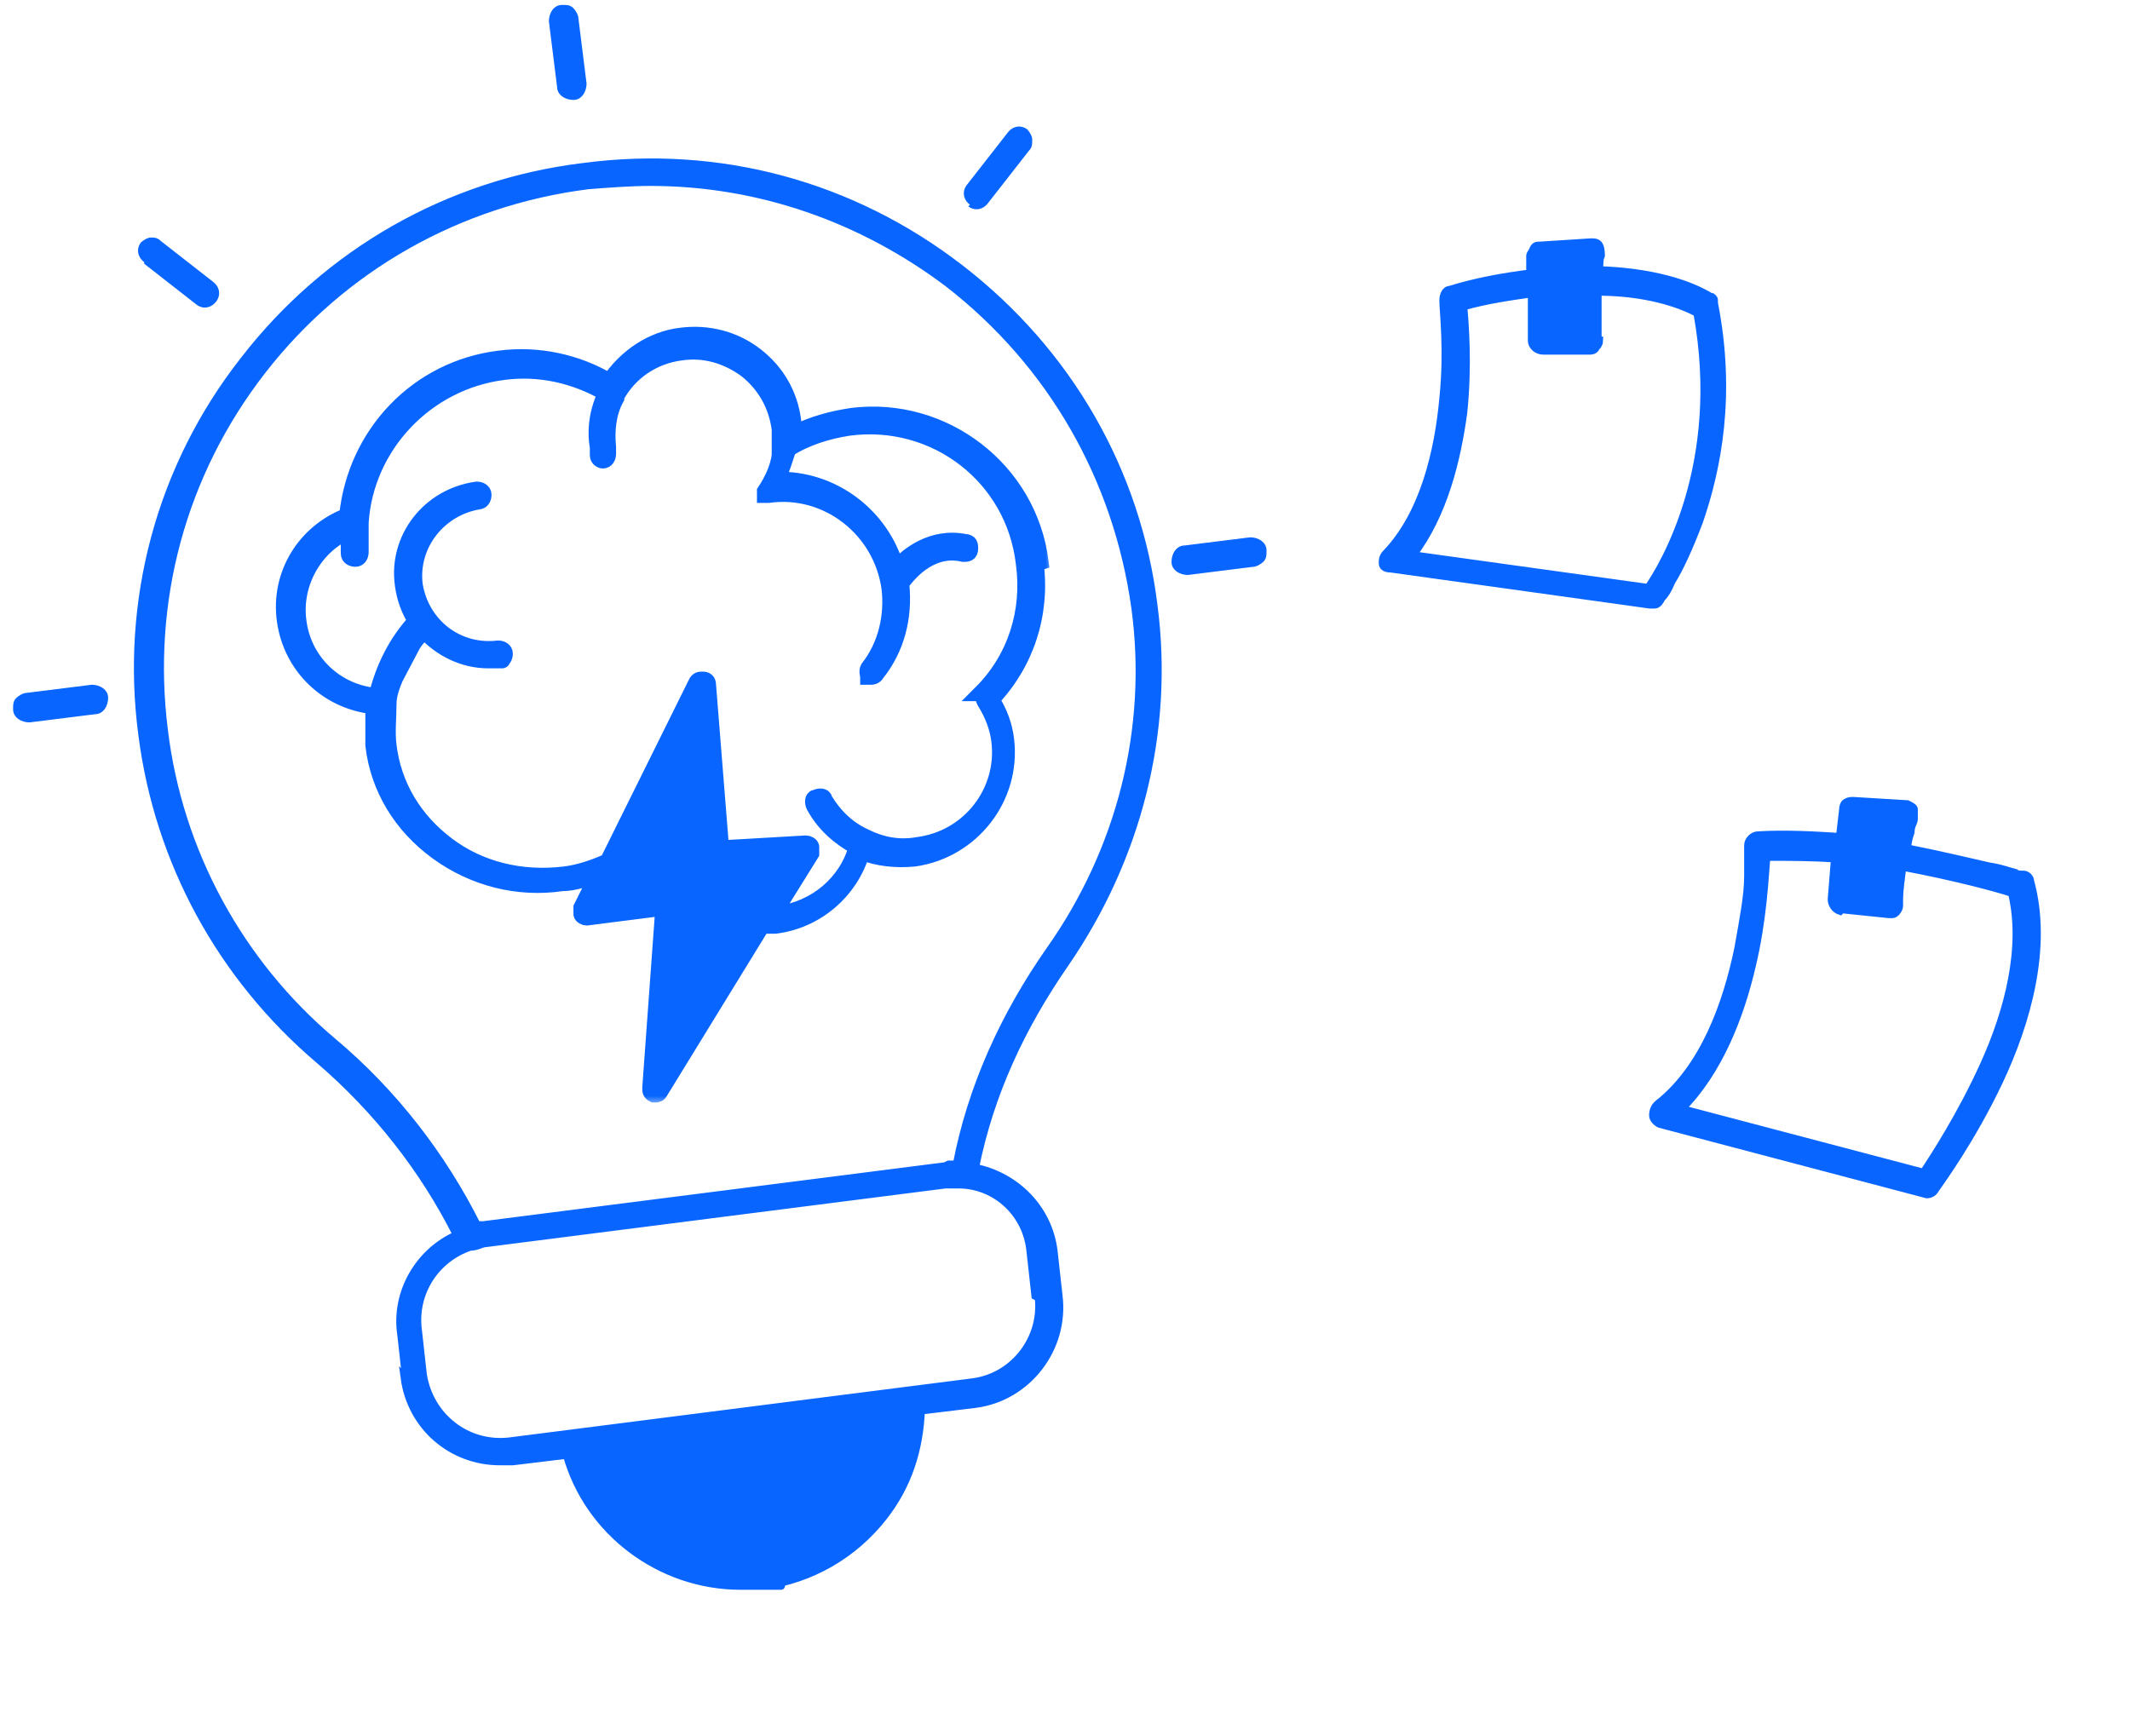<?xml version="1.0" encoding="UTF-8"?>
<svg id="Layer_1" data-name="Layer 1" xmlns="http://www.w3.org/2000/svg" xmlns:xlink="http://www.w3.org/1999/xlink" version="1.1" viewBox="0 0 130 106">
  <defs>
    <style>
      .cls-1, .cls-2, .cls-3 {
        stroke-width: 0px;
      }

      .cls-1, .cls-4 {
        fill: #0865ff;
      }

      .cls-5 {
        fill: none;
      }

      .cls-5, .cls-4 {
        stroke: #0865ff;
      }

      .cls-6 {
        mask: url(#mask);
      }

      .cls-2 {
        fill: #000;
      }

      .cls-3 {
        fill: #fff;
      }

      .cls-4 {
        stroke-width: .5px;
      }
    </style>
    <mask id="mask" x="16.3" y="19.4" width="48" height="48" maskUnits="userSpaceOnUse">
      <g id="path-2-outside-1_687_14" data-name="path-2-outside-1 687 14">
        <rect class="cls-3" x="16.3" y="19.4" width="48" height="48"/>
        <path class="cls-2" d="M63.5,34.3c-.7-5.6-5.9-9.6-11.5-8.9-1.3.2-2.4.5-3.6,1.1,0-.3,0-.6,0-.8-.2-1.6-1-3-2.3-4-1.3-1-2.9-1.4-4.5-1.2-1.8.2-3.4,1.3-4.4,2.8-2-1.2-4.4-1.7-6.7-1.4-5,.6-8.8,4.6-9.3,9.6-2.6,1-4.2,3.6-3.8,6.4.4,2.8,2.6,4.9,5.4,5.2,0,.8,0,1.6,0,2.4.3,2.6,1.7,4.9,3.9,6.5,2.2,1.6,4.9,2.3,7.6,1.9.8,0,1.5-.3,2.2-.5l-1,2c0,.1,0,.2,0,.4,0,.1.2.2.3.2l4.7-.6-.8,11c0,.2,0,.3.2.4,0,0,0,0,.1,0,.1,0,.2,0,.3-.2l6.2-10.1h0c.3,0,.5,0,.8,0,2.5-.3,4.6-2.1,5.3-4.5,1,.4,2.1.5,3.2.4,3.5-.5,6-3.7,5.6-7.2-.1-.9-.4-1.7-.9-2.5,2.1-2.2,3.1-5.2,2.7-8.3ZM60.1,42.3c-.1.1-.1.3,0,.5.5.8.8,1.6.9,2.4.4,3.1-1.8,6-5,6.4-1.1.2-2.2,0-3.2-.5-1.1-.5-1.9-1.3-2.5-2.3,0-.2-.3-.2-.5-.1-.2,0-.2.3-.1.5.6,1.1,1.5,1.9,2.6,2.5-.6,2.2-2.5,3.8-4.8,4.1-.1,0-.2,0-.3,0l2.3-3.7c0-.1,0-.2,0-.4,0-.1-.2-.2-.3-.2l-5.2.3-.8-10c0-.2-.1-.3-.3-.3-.2,0-.3,0-.4.2l-5.4,10.9c-.9.4-1.8.7-2.7.8-2.6.3-5.1-.3-7.1-1.8-2-1.5-3.3-3.6-3.6-6.1-.1-.8,0-1.7,0-2.5h0c0-.6.2-1.1.4-1.6l1-1.9c.2-.4.5-.7.8-1,1,1.1,2.4,1.8,3.9,1.8s.5,0,.7,0c.2,0,.3-.2.3-.4,0-.2-.2-.3-.4-.3-2.5.3-4.7-1.4-5.1-3.9-.3-2.5,1.5-4.7,3.9-5.1.2,0,.3-.2.3-.4,0-.2-.2-.3-.4-.3-2.9.4-4.9,3-4.5,5.8.1.8.4,1.6.8,2.2-1.2,1.3-2,2.9-2.4,4.6-2.5-.2-4.5-2.1-4.8-4.6-.3-2.3,1-4.6,3.1-5.5,0,.5,0,.9,0,1.4,0,.2.2.3.4.3h0c.2,0,.3-.2.3-.4,0-.6,0-1.2,0-1.8.3-4.7,4-8.6,8.7-9.2,2.2-.3,4.4.2,6.3,1.3-.5,1-.7,2.2-.5,3.3,0,.2,0,.3,0,.5,0,.2.2.3.3.3h0c.2,0,.3-.2.3-.4,0-.1,0-.3,0-.4-.1-1,0-2.1.5-3,0,0,0,0,0-.1,0,0,0,0,0,0,.8-1.5,2.3-2.5,4-2.7,1.4-.2,2.8.2,4,1.1,1.1.9,1.8,2.1,2,3.6,0,.5,0,.9,0,1.4h0c0,.1,0,.1,0,.2-.1.8-.5,1.6-.9,2.2,0,0,0,0,0,0,0,0,0,0,0,0h0v.2s0,0,0,0t0,0s0,0,0,0t0,0s0,0,0,0h.2c3.6-.5,6.9,2.1,7.4,5.7.2,1.7-.2,3.5-1.3,4.9-.1.2,0,.4,0,.5,0,0,.2,0,.2,0,0,0,.2,0,.3-.2,1.2-1.5,1.7-3.4,1.5-5.4,0,0,0,0,0-.1.3-.4,1.7-2.3,3.8-1.8.2,0,.4,0,.4-.3,0-.2,0-.4-.3-.4-2-.4-3.5.8-4.2,1.6-.9-3.2-3.9-5.5-7.3-5.4.3-.6.5-1.3.7-1.9h0c1.1-.7,2.4-1.1,3.7-1.3,5.3-.7,10.1,3,10.7,8.3.4,2.9-.5,5.8-2.6,7.9Z"/>
      </g>
    </mask>
  </defs>
  <path class="cls-4" d="M24.7,84.1h0c.4,3,2.9,5.1,5.8,5.1h0c.2,0,.5,0,.8,0l3.3-.4c1.3,4.7,5.7,8,10.6,8s.9,0,1.4,0c2.9-.4,5.5-1.9,7.3-4.2,1.5-1.9,2.2-4.1,2.3-6.5l3.3-.4h0c3.2-.4,5.5-3.4,5.1-6.6h0s-.3-2.7-.3-2.7h0c-.3-2.6-2.3-4.6-4.8-5.1.9-4.5,2.8-8.6,5.5-12.5h0c4.4-6.4,6.4-14.1,5.4-21.8-1-8.2-5.2-15.5-11.8-20.6-6.6-5.1-14.7-7.3-23-6.2-8.2,1-15.6,5.2-20.7,11.8-5.1,6.5-7.3,14.7-6.2,22.9,1,7.7,4.8,14.7,10.8,19.8,3.5,3,6.4,6.7,8.4,10.7-2.3,1-3.8,3.5-3.4,6.1,0,0,0,0,0,0l.3,2.7ZM63.4,79.2h0c.3,2.5-1.5,4.9-4.1,5.2l-28.2,3.6c-2.6.3-4.9-1.5-5.3-4.1,0,0,0,0,0,0l-.3-2.7h0c-.3-2.3,1.1-4.4,3.2-5.1h0c.3,0,.5-.1.8-.2h0s0,0,0,0l28.2-3.6h0s0,0,0,0c.2,0,.3,0,.5,0h.3c2.3,0,4.2,1.8,4.4,4.1,0,0,0,0,0,0l.3,2.7ZM57.7,71.2h0s-28.2,3.6-28.2,3.6h0s0,0,0,0h-.4c0,0,0,0,0,0,0,0,0,0,0,0,0,0,0,0,0,0,0,0,0,0,0,0-2.1-4.2-5.1-8.1-8.8-11.2-5.7-4.8-9.4-11.6-10.3-19-1-7.9,1.1-15.7,6-22,4.9-6.3,12-10.3,19.9-11.3,1.3-.1,2.6-.2,3.8-.2,6.6,0,12.9,2.2,18.2,6.2h0c6.3,4.9,10.3,11.9,11.4,19.8h0c1,7.4-.9,14.8-5.2,20.9-2.8,4-4.8,8.4-5.7,13.1h0c0,0-.2,0-.3,0,0,0-.2,0-.2,0Z"/>
  <path class="cls-1" d="M63.5,34.3c-.7-5.6-5.9-9.6-11.5-8.9-1.3.2-2.4.5-3.6,1.1,0-.3,0-.6,0-.8-.2-1.6-1-3-2.3-4-1.3-1-2.9-1.4-4.5-1.2-1.8.2-3.4,1.3-4.4,2.8-2-1.2-4.4-1.7-6.7-1.4-5,.6-8.8,4.6-9.3,9.6-2.6,1-4.2,3.6-3.8,6.4.4,2.8,2.6,4.9,5.4,5.2,0,.8,0,1.6,0,2.4.3,2.6,1.7,4.9,3.9,6.5,2.2,1.6,4.9,2.3,7.6,1.9.8,0,1.5-.3,2.2-.5l-1,2c0,.1,0,.2,0,.4,0,.1.2.2.3.2l4.7-.6-.8,11c0,.2,0,.3.2.4,0,0,0,0,.1,0,.1,0,.2,0,.3-.2l6.2-10.1h0c.3,0,.5,0,.8,0,2.5-.3,4.6-2.1,5.3-4.5,1,.4,2.1.5,3.2.4,3.5-.5,6-3.7,5.6-7.2-.1-.9-.4-1.7-.9-2.5,2.1-2.2,3.1-5.2,2.7-8.3ZM60.1,42.3c-.1.1-.1.3,0,.5.5.8.8,1.6.9,2.4.4,3.1-1.8,6-5,6.4-1.1.2-2.2,0-3.2-.5-1.1-.5-1.9-1.3-2.5-2.3,0-.2-.3-.2-.5-.1-.2,0-.2.3-.1.5.6,1.1,1.5,1.9,2.6,2.5-.6,2.2-2.5,3.8-4.8,4.1-.1,0-.2,0-.3,0l2.3-3.7c0-.1,0-.2,0-.4,0-.1-.2-.2-.3-.2l-5.2.3-.8-10c0-.2-.1-.3-.3-.3-.2,0-.3,0-.4.2l-5.4,10.9c-.9.4-1.8.7-2.7.8-2.6.3-5.1-.3-7.1-1.8-2-1.5-3.3-3.6-3.6-6.1-.1-.8,0-1.7,0-2.5h0c0-.6.2-1.1.4-1.6l1-1.9c.2-.4.5-.7.8-1,1,1.1,2.4,1.8,3.9,1.8s.5,0,.7,0c.2,0,.3-.2.3-.4,0-.2-.2-.3-.4-.3-2.5.3-4.7-1.4-5.1-3.9-.3-2.5,1.5-4.7,3.9-5.1.2,0,.3-.2.3-.4,0-.2-.2-.3-.4-.3-2.9.4-4.9,3-4.5,5.8.1.8.4,1.6.8,2.2-1.2,1.3-2,2.9-2.4,4.6-2.5-.2-4.5-2.1-4.8-4.6-.3-2.3,1-4.6,3.1-5.5,0,.5,0,.9,0,1.4,0,.2.2.3.4.3h0c.2,0,.3-.2.3-.4,0-.6,0-1.2,0-1.8.3-4.7,4-8.6,8.7-9.2,2.2-.3,4.4.2,6.3,1.3-.5,1-.7,2.2-.5,3.3,0,.2,0,.3,0,.5,0,.2.2.3.3.3h0c.2,0,.3-.2.3-.4,0-.1,0-.3,0-.4-.1-1,0-2.1.5-3,0,0,0,0,0-.1,0,0,0,0,0,0,.8-1.5,2.3-2.5,4-2.7,1.4-.2,2.8.2,4,1.1,1.1.9,1.8,2.1,2,3.6,0,.5,0,.9,0,1.4h0c0,.1,0,.1,0,.2-.1.8-.5,1.6-.9,2.2,0,0,0,0,0,0,0,0,0,0,0,0h0v.2s0,0,0,0t0,0s0,0,0,0t0,0s0,0,0,0h.2c3.6-.5,6.9,2.1,7.4,5.7.2,1.7-.2,3.5-1.3,4.9-.1.2,0,.4,0,.5,0,0,.2,0,.2,0,0,0,.2,0,.3-.2,1.2-1.5,1.7-3.4,1.5-5.4,0,0,0,0,0-.1.3-.4,1.7-2.3,3.8-1.8.2,0,.4,0,.4-.3,0-.2,0-.4-.3-.4-2-.4-3.5.8-4.2,1.6-.9-3.2-3.9-5.5-7.3-5.4.3-.6.5-1.3.7-1.9h0c1.1-.7,2.4-1.1,3.7-1.3,5.3-.7,10.1,3,10.7,8.3.4,2.9-.5,5.8-2.6,7.9Z"/>
  <g class="cls-6">
    <path class="cls-5" d="M63.5,34.3c-.7-5.6-5.9-9.6-11.5-8.9-1.3.2-2.4.5-3.6,1.1,0-.3,0-.6,0-.8-.2-1.6-1-3-2.3-4-1.3-1-2.9-1.4-4.5-1.2-1.8.2-3.4,1.3-4.4,2.8-2-1.2-4.4-1.7-6.7-1.4-5,.6-8.8,4.6-9.3,9.6-2.6,1-4.2,3.6-3.8,6.4.4,2.8,2.6,4.9,5.4,5.2,0,.8,0,1.6,0,2.4.3,2.6,1.7,4.9,3.9,6.5,2.2,1.6,4.9,2.3,7.6,1.9.8,0,1.5-.3,2.2-.5l-1,2c0,.1,0,.2,0,.4,0,.1.2.2.3.2l4.7-.6-.8,11c0,.2,0,.3.2.4,0,0,0,0,.1,0,.1,0,.2,0,.3-.2l6.2-10.1h0c.3,0,.5,0,.8,0,2.5-.3,4.6-2.1,5.3-4.5,1,.4,2.1.5,3.2.4,3.5-.5,6-3.7,5.6-7.2-.1-.9-.4-1.7-.9-2.5,2.1-2.2,3.1-5.2,2.7-8.3ZM60.1,42.3c-.1.1-.1.3,0,.5.5.8.8,1.6.9,2.4.4,3.1-1.8,6-5,6.4-1.1.2-2.2,0-3.2-.5-1.1-.5-1.9-1.3-2.5-2.3,0-.2-.3-.2-.5-.1-.2,0-.2.3-.1.5.6,1.1,1.5,1.9,2.6,2.5-.6,2.2-2.5,3.8-4.8,4.1-.1,0-.2,0-.3,0l2.3-3.7c0-.1,0-.2,0-.4,0-.1-.2-.2-.3-.2l-5.2.3-.8-10c0-.2-.1-.3-.3-.3-.2,0-.3,0-.4.2l-5.4,10.9c-.9.4-1.8.7-2.7.8-2.6.3-5.1-.3-7.1-1.8-2-1.5-3.3-3.6-3.6-6.1-.1-.8,0-1.7,0-2.5h0c0-.6.2-1.1.4-1.6l1-1.9c.2-.4.5-.7.8-1,1,1.1,2.4,1.8,3.9,1.8s.5,0,.7,0c.2,0,.3-.2.3-.4,0-.2-.2-.3-.4-.3-2.5.3-4.7-1.4-5.1-3.9-.3-2.5,1.5-4.7,3.9-5.1.2,0,.3-.2.3-.4,0-.2-.2-.3-.4-.3-2.9.4-4.9,3-4.5,5.8.1.8.4,1.6.8,2.2-1.2,1.3-2,2.9-2.4,4.6-2.5-.2-4.5-2.1-4.8-4.6-.3-2.3,1-4.6,3.1-5.5,0,.5,0,.9,0,1.4,0,.2.2.3.4.3h0c.2,0,.3-.2.3-.4,0-.6,0-1.2,0-1.8.3-4.7,4-8.6,8.7-9.2,2.2-.3,4.4.2,6.3,1.3-.5,1-.7,2.2-.5,3.3,0,.2,0,.3,0,.5,0,.2.2.3.3.3h0c.2,0,.3-.2.3-.4,0-.1,0-.3,0-.4-.1-1,0-2.1.5-3,0,0,0,0,0-.1,0,0,0,0,0,0,.8-1.5,2.3-2.5,4-2.7,1.4-.2,2.8.2,4,1.1,1.1.9,1.8,2.1,2,3.6,0,.5,0,.9,0,1.4h0c0,.1,0,.1,0,.2-.1.8-.5,1.6-.9,2.2,0,0,0,0,0,0,0,0,0,0,0,0h0v.2s0,0,0,0t0,0s0,0,0,0t0,0s0,0,0,0h.2c3.6-.5,6.9,2.1,7.4,5.7.2,1.7-.2,3.5-1.3,4.9-.1.2,0,.4,0,.5,0,0,.2,0,.2,0,0,0,.2,0,.3-.2,1.2-1.5,1.7-3.4,1.5-5.4,0,0,0,0,0-.1.3-.4,1.7-2.3,3.8-1.8.2,0,.4,0,.4-.3,0-.2,0-.4-.3-.4-2-.4-3.5.8-4.2,1.6-.9-3.2-3.9-5.5-7.3-5.4.3-.6.5-1.3.7-1.9h0c1.1-.7,2.4-1.1,3.7-1.3,5.3-.7,10.1,3,10.7,8.3.4,2.9-.5,5.8-2.6,7.9Z"/>
  </g>
  <path class="cls-1" d="M34,5.3c0,.5.5.8,1,.8.5,0,.8-.5.8-1l-.5-4c0-.2-.2-.5-.3-.6-.2-.2-.4-.2-.7-.2-.5,0-.8.5-.8,1l.5,4Z"/>
  <path class="cls-1" d="M8.8,16.1l3.2,2.5c.4.3.9.2,1.2-.2.3-.4.2-.9-.2-1.2l-3.2-2.5c-.2-.2-.4-.2-.6-.2-.2,0-.5.2-.6.3-.3.4-.2.9.2,1.2Z"/>
  <path class="cls-1" d="M1.8,44.1l4-.5c.5,0,.8-.5.8-1,0-.5-.5-.8-1-.8l-4,.5c-.2,0-.5.2-.6.3-.2.2-.2.4-.2.7,0,.5.5.8,1,.8Z"/>
  <path class="cls-1" d="M72.5,35.1l4-.5c.2,0,.5-.2.6-.3.2-.2.2-.4.2-.7,0-.5-.5-.8-1-.8l-4,.5c-.5,0-.8.5-.8,1,0,.5.5.8,1,.8Z"/>
  <path class="cls-1" d="M59.1,12.6c.4.3.9.2,1.2-.2l2.5-3.2c.2-.2.2-.4.2-.7,0-.2-.2-.5-.3-.6-.4-.3-.9-.2-1.2.2l-2.5,3.2c-.3.4-.2.9.2,1.2Z"/>
  <path class="cls-4" d="M101.1,67.5h0s0,0,0,0c-.1.1-.2.3-.2.6,0,.2.2.4.4.5,0,0,0,0,0,0l16.3,4.3h0s0,0,0,0h0c.2,0,.4-.1.5-.3.2-.3,2.2-3,3.9-6.6,1.7-3.6,3-8.2,1.9-12.2,0-.2-.2-.4-.4-.4,0,0,0,0,0,0h0s0,0,0,0c0,0,0,0-.1,0-.1,0-.3,0-.4-.1-.4-.1-.9-.3-1.6-.4-1.3-.3-3-.7-5-1.1,0-.4.1-.7.2-1,0-.4.2-.6.2-.8,0,0,0-.2,0-.3s0-.2,0-.3c0-.1-.2-.2-.4-.3h0s0,0,0,0l-3.3-.2h0s0,0,0,0c-.1,0-.3,0-.4.1-.1,0-.2.2-.2.4l-.2,1.7c-1.6-.1-3.3-.2-5-.1-.3,0-.6.3-.6.6h0s0,0,0,0c0,0,0,0,0,0,0,0,0,0,0,.1,0,0,0,.2,0,.4,0,.3,0,.8,0,1.4,0,1.2-.3,2.7-.6,4.4-.7,3.4-2.1,7.3-4.9,9.5ZM112.4,55.5h0s0,0,0,0l2.9.3h0s0,0,0,0h0c0,0,.1,0,.2,0,0,0,.1,0,.2-.1,0,0,.2-.2.2-.4,0-.1,0-.3,0-.4,0-.5.1-1.2.2-2,3.2.6,5.8,1.3,6.7,1.6.8,3.3-.2,7.2-1.7,10.5-1.4,3.1-3.1,5.7-3.7,6.6l-14.8-3.9c2.3-2.3,3.6-5.7,4.3-8.7.7-2.9.8-5.6.9-6.7,1.4,0,2.8,0,4.2.1l-.2,2.5c0,.3.2.6.5.7Z"/>
  <path class="cls-4" d="M104.5,18.2c-1.4-.9-3.8-1.6-6.9-1.7,0-.4,0-.7.1-.9h0s0,0,0,0c0-.1,0-.4-.1-.6-.1-.2-.3-.2-.5-.2h0s-3.1.2-3.1.2c-.2,0-.3,0-.4.2,0,.1-.2.3-.2.4h0s0,1.1,0,1.1c-1.6.2-3.3.5-4.9,1h0s0,0,0,0c-.3,0-.4.4-.4.6s0,0,0,.1c0,.6.3,3,0,5.9-.3,3.3-1.2,7.1-3.5,9.5-.2.2-.2.4-.2.6h0s0,0,0,0c0,.2.2.3.5.3l15.8,2.2h0s0,0,0,0h0c0,0,.2,0,.3,0,0,0,.1,0,.2-.1,0,0,0,0,0,0h0s0,0,0,0c0,0,.1-.1.2-.3.2-.2.4-.5.6-1,.5-.8,1.1-2.1,1.7-3.7,1.1-3.2,2-7.7.9-13.3h0s0,0,0,0c0,0,0,0,0,0,0,0,0-.1,0-.2,0,0,0-.1-.2-.2ZM97.5,20.8h0,0c0-.6,0-1.9,0-3,2.9,0,5,.7,6.1,1.3,1.7,9.3-2.1,15.5-3,16.8l-14.4-2c1.9-2.5,2.7-5.8,3.1-8.7.3-2.9.1-5.4,0-6.5,1.4-.4,2.8-.6,4.2-.8v2.9c0,.3.3.6.7.6h2.8c.1,0,.3,0,.4-.2l-.2-.2.2.2c.1-.1.2-.3.2-.4Z"/>
</svg>
